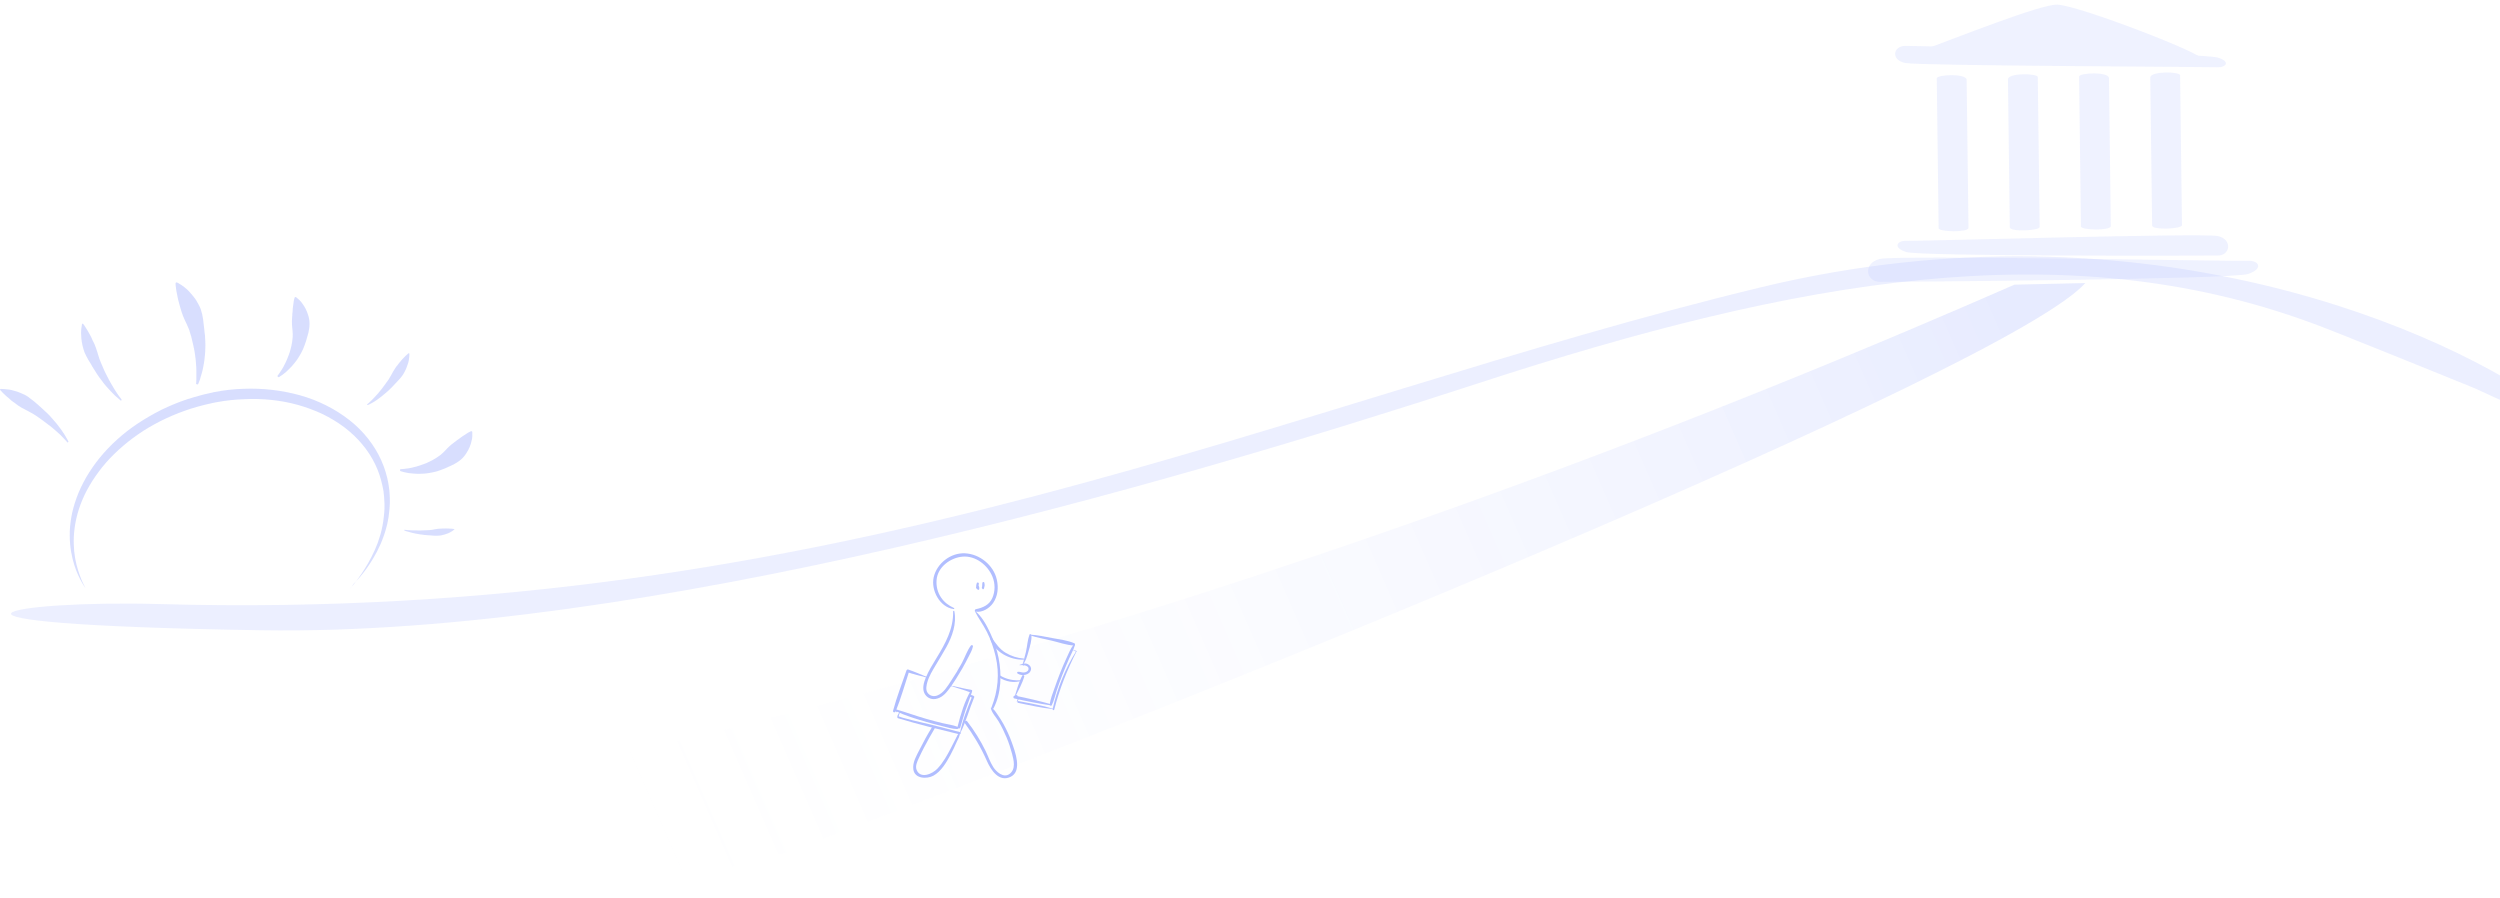 <svg width="1089" height="391" viewBox="0 0 1089 391" fill="none" xmlns="http://www.w3.org/2000/svg">
<path opacity="0.3" d="M767.395 125.064C933.727 84.981 1066.96 144.264 1112.79 178.916C1136.32 196.71 1077.96 169.111 1077.96 169.111C1077.96 169.111 1013.23 142.788 1007.14 140.766C899.187 100.951 783.047 121.561 644.238 166.855C505.428 212.149 279.908 277.191 113.975 274.548C-51.958 271.904 3.701 261.266 69.465 263.129C364.199 271.476 559.479 175.167 767.395 125.064Z" fill="#BFCAFF"/>
<path opacity="0.12" d="M327.334 376.821C156.834 392.321 -106.566 407.321 203.834 343.321C510.421 280.107 771.743 170.249 877.5 124L908.365 123.302C874.765 160.902 512.501 309.321 327.334 376.821Z" fill="url(#paint0_linear)"/>
<g opacity="0.25">
<path d="M966.089 102.826C959.667 101.44 833.967 105.133 830.255 104.925C826.544 104.717 824.222 107.803 830.315 109.772C836.408 111.741 960.802 111.374 966.195 111.307C971.588 111.24 972.512 104.211 966.089 102.826Z" fill="#BFCAFF"/>
<path d="M818.987 112.769C826.548 111.057 974.9 113.904 979.277 113.615C983.653 113.325 986.429 116.937 979.264 119.334C972.099 121.73 825.328 122.79 818.964 122.776C812.601 122.762 811.426 114.48 818.987 112.769Z" fill="#BFCAFF"/>
<path d="M936.662 33.815C936.626 30.887 949.63 31.144 949.651 32.817C949.671 34.491 950.441 96.411 950.461 98.085C950.482 99.758 937.489 100.338 937.462 98.246C937.436 96.154 936.698 36.744 936.662 33.815Z" fill="#BFCAFF"/>
<path d="M874.667 34.586C874.63 31.657 887.635 31.914 887.655 33.587C887.676 35.261 888.445 97.181 888.466 98.855C888.487 100.528 875.493 101.108 875.467 99.016C875.441 96.924 874.703 37.514 874.667 34.586Z" fill="#BFCAFF"/>
<path d="M918.663 34.039C918.627 31.11 905.633 31.69 905.654 33.364C905.675 35.037 906.444 96.957 906.465 98.631C906.486 100.305 919.49 100.561 919.464 98.469C919.438 96.377 918.7 36.968 918.663 34.039Z" fill="#BFCAFF"/>
<path d="M856.668 34.809C856.632 31.881 843.638 32.46 843.659 34.134C843.679 35.807 844.449 97.728 844.47 99.401C844.49 101.075 857.494 101.332 857.468 99.24C857.443 97.148 856.704 37.738 856.668 34.809Z" fill="#BFCAFF"/>
<path d="M896.033 2.022C888.673 1.916 852.412 16.382 835.179 22.759C833.566 25.47 954.754 26.893 958.76 25.709C962.766 24.524 905.233 2.155 896.033 2.022Z" fill="#BFCAFF"/>
<path d="M830.007 27.452C836.427 28.661 962.179 29.114 965.89 29.291C969.601 29.468 971.927 26.751 965.837 25.028C959.747 23.305 835.307 19.925 829.914 19.992C824.521 20.059 823.587 26.243 830.007 27.452Z" fill="#BFCAFF"/>
</g>
<g opacity="0.2">
<path d="M152.225 256.7C152.225 256.7 152.892 255.901 154.091 254.502C154.69 253.769 155.423 252.836 156.222 251.704C157.022 250.571 157.954 249.305 158.887 247.773C160.752 244.776 162.817 241.045 164.549 236.448C165.349 234.183 166.148 231.652 166.615 228.987C166.748 228.321 166.881 227.655 166.948 226.989C167.014 226.323 167.148 225.59 167.214 224.924C167.281 224.191 167.347 223.525 167.414 222.792C167.481 222.059 167.481 221.326 167.481 220.594C167.481 220.194 167.481 219.861 167.481 219.461C167.481 219.061 167.414 218.728 167.414 218.329C167.347 217.596 167.347 216.796 167.281 216.064C167.214 215.664 167.214 215.331 167.148 214.931L167.081 214.332V214.065L167.014 213.799C166.881 212.999 166.748 212.2 166.548 211.401C165.882 208.403 164.883 205.205 163.417 202.207C160.486 196.145 155.889 190.616 150.027 186.153C147.096 183.954 143.898 182.022 140.501 180.357C137.103 178.758 133.439 177.426 129.709 176.36C122.248 174.295 114.254 173.496 106.393 173.895C102.463 174.028 98.466 174.428 94.602 175.161L93.869 175.294H93.802C93.736 175.294 93.802 175.294 93.736 175.294L93.536 175.361L93.136 175.427L91.671 175.761L90.205 176.094L88.806 176.427C86.941 176.893 85.009 177.426 83.144 178.025C75.683 180.424 68.688 183.688 62.426 187.685C56.164 191.749 50.701 196.412 46.171 201.541C43.906 204.139 41.974 206.804 40.242 209.469C38.51 212.2 37.045 214.931 35.912 217.662C33.581 223.125 32.448 228.588 32.182 233.384C31.915 238.247 32.448 242.511 33.314 245.908C34.18 249.305 35.18 251.904 35.979 253.636C36.379 254.502 36.712 255.168 36.912 255.567C37.111 256.034 37.245 256.234 37.245 256.234C37.245 256.234 37.111 256.034 36.845 255.634C36.578 255.234 36.179 254.568 35.712 253.769C34.78 252.103 33.448 249.572 32.382 246.175C31.316 242.777 30.383 238.38 30.383 233.384C30.317 230.853 30.583 228.188 31.049 225.39C31.516 222.592 32.315 219.728 33.381 216.796C35.513 210.934 38.91 205.005 43.44 199.409C47.97 193.88 53.566 188.751 60.094 184.421C63.358 182.289 66.756 180.29 70.353 178.492C73.951 176.76 77.748 175.161 81.612 173.895C83.543 173.296 85.542 172.696 87.54 172.163L89.073 171.764L90.538 171.43L92.004 171.097L92.403 171.031L92.603 170.964L92.803 170.897L93.536 170.764C97.6 169.965 101.73 169.499 105.927 169.365C114.254 169.032 122.647 169.965 130.575 172.163C138.502 174.362 145.963 178.092 152.159 182.955C158.421 187.818 163.217 194.08 166.148 200.675C167.614 204.006 168.613 207.337 169.213 210.801C169.346 211.6 169.412 212.4 169.546 213.199L169.612 213.532V213.865L169.679 214.465C169.679 214.865 169.746 215.264 169.746 215.664C169.812 216.463 169.812 217.263 169.812 218.062C169.812 218.462 169.812 218.862 169.812 219.261C169.812 219.661 169.746 220.061 169.746 220.46C169.679 221.26 169.679 221.993 169.546 222.792C169.479 223.525 169.346 224.324 169.279 225.057C169.013 226.523 168.813 227.988 168.413 229.32C167.747 232.052 166.814 234.583 165.815 236.915C163.817 241.511 161.418 245.242 159.353 248.106C158.287 249.572 157.288 250.771 156.356 251.837C155.423 252.836 154.624 253.769 153.957 254.435C152.958 256.034 152.225 256.7 152.225 256.7Z" fill="#3B5BFB"/>
<path d="M29.317 192.681C29.317 192.681 29.251 192.548 29.051 192.348C28.851 192.148 28.585 191.882 28.252 191.482C27.918 191.149 27.452 190.683 26.986 190.15C26.52 189.617 25.92 189.084 25.254 188.484C24.588 187.885 23.921 187.285 23.122 186.619C22.323 186.019 21.59 185.287 20.657 184.687C19.791 184.021 18.859 183.355 17.992 182.689C17.127 182.022 16.127 181.423 15.195 180.757C14.262 180.157 13.196 179.624 12.264 179.091C11.264 178.558 10.265 178.092 9.332 177.559C8.4 177.026 7.534 176.427 6.801 175.827C6.601 175.694 6.401 175.561 6.201 175.361C6.002 175.228 5.802 175.094 5.602 174.961C5.202 174.695 4.869 174.428 4.536 174.095C3.87 173.562 3.27 172.963 2.671 172.496C2.138 172.03 1.671 171.564 1.272 171.164C0.872 170.764 0.606 170.431 0.406 170.231C0.206 170.031 0.073 169.898 0.073 169.898C-0.061 169.765 0.006 169.565 0.139 169.499C0.206 169.432 0.272 169.432 0.272 169.432C0.272 169.432 0.406 169.432 0.739 169.432C1.072 169.432 1.472 169.432 2.005 169.499C2.537 169.565 3.204 169.632 4.003 169.698C4.736 169.832 5.602 170.031 6.468 170.298C7.334 170.564 8.333 170.831 9.266 171.297C10.198 171.697 11.264 172.163 12.197 172.829C13.13 173.496 14.062 174.228 14.995 174.961C15.861 175.76 16.793 176.56 17.726 177.359C18.592 178.225 19.525 178.958 20.391 179.824C21.257 180.624 22.056 181.49 22.789 182.356C24.321 184.021 25.587 185.686 26.653 187.152C27.719 188.618 28.451 189.883 28.984 190.816C29.251 191.282 29.451 191.615 29.584 191.882C29.717 192.148 29.784 192.281 29.784 192.281C29.85 192.415 29.784 192.548 29.651 192.615C29.517 192.814 29.384 192.748 29.317 192.681Z" fill="#3B5BFB"/>
<path d="M52.7 174.561C52.7 174.561 52.566 174.495 52.367 174.295C52.167 174.095 51.834 173.829 51.434 173.496C50.635 172.829 49.502 171.83 48.303 170.498C47.037 169.166 45.638 167.633 44.306 165.768C43.573 164.902 42.907 163.903 42.241 162.904C41.575 161.904 40.975 160.838 40.309 159.839C39.709 158.773 39.11 157.707 38.444 156.708C37.844 155.642 37.311 154.576 36.845 153.577C36.445 152.511 36.179 151.445 35.912 150.38C35.646 149.38 35.579 148.381 35.446 147.448C35.379 146.516 35.313 145.716 35.313 144.917C35.313 144.184 35.379 143.518 35.446 142.918C35.513 142.386 35.579 141.919 35.646 141.653C35.712 141.386 35.712 141.186 35.712 141.186C35.779 141.053 35.912 140.92 36.045 140.987C36.112 140.987 36.179 141.053 36.179 141.053C36.179 141.053 36.312 141.186 36.445 141.386C36.645 141.653 36.911 141.986 37.178 142.452C37.511 142.918 37.844 143.451 38.177 144.051C38.51 144.717 38.977 145.383 39.376 146.183C39.576 146.582 39.776 146.982 39.976 147.382C40.042 147.582 40.176 147.782 40.242 148.048C40.376 148.248 40.442 148.448 40.575 148.714C41.042 149.58 41.441 150.513 41.775 151.512C42.174 152.511 42.441 153.577 42.774 154.643C43.107 155.709 43.44 156.841 43.906 157.841C44.373 158.907 44.772 159.972 45.239 160.972C45.705 161.971 46.171 163.037 46.704 163.969C47.17 164.969 47.703 165.835 48.17 166.701C48.636 167.567 49.102 168.366 49.569 169.099C50.035 169.832 50.435 170.498 50.834 171.097C51.234 171.697 51.567 172.163 51.9 172.63C52.233 173.029 52.433 173.362 52.633 173.562C52.833 173.762 52.9 173.895 52.9 173.895C52.966 174.029 52.966 174.162 52.833 174.295C52.9 174.628 52.766 174.628 52.7 174.561Z" fill="#3B5BFB"/>
<path d="M159.953 176.093C159.953 176.093 160.286 175.827 160.885 175.294C161.152 175.028 161.552 174.695 161.951 174.295C162.351 173.895 162.751 173.495 163.217 172.963C163.683 172.496 164.15 171.963 164.683 171.364C165.149 170.764 165.682 170.165 166.215 169.498C166.748 168.832 167.214 168.166 167.747 167.433C168.28 166.767 168.746 165.968 169.279 165.302C169.745 164.569 170.212 163.769 170.611 163.037C171.011 162.237 171.411 161.504 171.877 160.838C172.277 160.105 172.743 159.506 173.276 158.906C173.742 158.307 174.142 157.707 174.608 157.241C175.008 156.708 175.475 156.242 175.874 155.842C176.274 155.442 176.607 155.043 176.94 154.776C177.54 154.177 177.939 153.91 177.939 153.91C178.073 153.843 178.206 153.843 178.272 153.977C178.272 154.043 178.339 154.043 178.339 154.11C178.339 154.11 178.339 154.643 178.272 155.442C178.206 155.842 178.139 156.375 178.073 156.974C178.006 157.574 177.806 158.174 177.54 158.84C177.34 159.506 177.073 160.239 176.74 160.971C176.407 161.704 176.007 162.437 175.541 163.236C175.008 163.969 174.475 164.635 173.809 165.368C173.143 166.034 172.543 166.767 171.877 167.433C171.211 168.099 170.611 168.832 169.945 169.432C169.279 170.098 168.613 170.698 167.947 171.23C167.281 171.83 166.615 172.363 166.015 172.829C165.415 173.296 164.749 173.762 164.216 174.162C163.084 174.961 162.085 175.561 161.352 175.894C160.619 176.293 160.219 176.427 160.219 176.427C160.086 176.493 160.019 176.427 159.953 176.293C159.886 176.227 159.886 176.16 159.953 176.093Z" fill="#3B5BFB"/>
<path d="M176.252 230.773C176.252 230.773 176.606 230.83 177.2 230.874C177.794 230.918 178.594 231.008 179.668 231.028C180.651 231.071 181.873 231.102 183.13 231.077C184.387 231.051 185.735 231.002 187.025 230.919C187.357 230.883 187.688 230.848 188.019 230.813C188.35 230.778 188.682 230.743 188.99 230.617C189.652 230.547 190.292 230.385 190.863 230.338C191.434 230.291 192.062 230.278 192.633 230.231C193.17 230.241 193.741 230.194 194.278 230.204C194.758 230.18 195.261 230.247 195.649 230.246C196.038 230.245 196.426 230.245 196.781 230.301C197.375 230.345 197.786 230.435 197.786 230.435C197.844 230.47 197.958 230.538 197.924 230.595C197.89 230.652 197.89 230.652 197.856 230.709C197.856 230.709 197.57 230.927 197.034 231.306C196.783 231.466 196.407 231.707 196.065 231.891C195.688 232.131 195.197 232.304 194.707 232.477C194.182 232.706 193.634 232.845 193.086 232.983C192.503 233.179 191.898 233.283 191.178 233.319C190.516 233.389 189.83 233.368 189.145 233.347C188.459 233.326 187.717 233.27 187.065 233.192C186.38 233.171 185.671 233.058 184.986 233.037C184.334 232.959 183.626 232.846 182.974 232.768C182.357 232.632 181.706 232.554 181.145 232.452C180.585 232.351 180.059 232.192 179.499 232.091C178.505 231.808 177.682 231.627 177.099 231.434C176.515 231.241 176.195 231.128 176.195 231.128C176.138 231.094 176.115 231.002 176.092 230.911C176.103 230.762 176.194 230.739 176.252 230.773Z" fill="#3B5BFB"/>
<path d="M85.409 167.034C85.409 167.034 85.409 166.834 85.475 166.501C85.475 166.168 85.542 165.701 85.542 165.035C85.542 164.436 85.542 163.636 85.542 162.77C85.542 162.371 85.542 161.904 85.542 161.371C85.542 160.905 85.475 160.372 85.475 159.839C85.475 158.773 85.275 157.641 85.209 156.442C85.009 155.243 84.942 153.977 84.676 152.711C84.543 152.045 84.409 151.445 84.276 150.779C84.143 150.113 84.01 149.447 83.81 148.781C83.677 148.115 83.543 147.448 83.344 146.782C83.144 146.116 82.944 145.45 82.744 144.85L82.477 143.851C82.344 143.518 82.211 143.185 82.078 142.918C81.811 142.319 81.545 141.653 81.278 141.053C81.012 140.454 80.679 139.854 80.412 139.255C80.146 138.655 79.879 138.055 79.68 137.522C79.48 136.923 79.28 136.39 79.08 135.79C78.88 135.191 78.747 134.658 78.547 134.058C78.281 132.926 77.948 131.86 77.681 130.861C77.548 130.328 77.481 129.862 77.348 129.395C77.281 129.129 77.281 128.929 77.215 128.662C77.148 128.463 77.082 128.196 77.082 127.996C76.882 127.13 76.748 126.331 76.682 125.665C76.615 124.999 76.549 124.466 76.482 124.066C76.482 123.666 76.482 123.466 76.482 123.466C76.482 123.2 76.682 123 76.948 123C77.015 123 77.082 123 77.148 123.067C77.148 123.067 77.348 123.133 77.681 123.333C78.014 123.533 78.481 123.799 79.08 124.199C79.68 124.599 80.346 125.065 81.079 125.731C81.478 125.998 81.811 126.397 82.211 126.797C82.544 127.197 82.944 127.597 83.344 128.063C84.076 128.929 84.942 129.928 85.608 131.061C85.942 131.66 86.275 132.193 86.608 132.859C86.941 133.459 87.274 134.125 87.474 134.791C87.94 136.19 88.273 137.656 88.473 139.121C88.54 139.854 88.673 140.653 88.739 141.386L88.873 142.519L89.006 143.651C89.073 144.384 89.139 145.183 89.272 145.916C89.339 146.649 89.339 147.448 89.406 148.181C89.406 148.914 89.472 149.647 89.472 150.38C89.472 151.112 89.406 151.845 89.406 152.511C89.406 153.244 89.339 153.91 89.272 154.576C89.206 155.243 89.139 155.909 89.073 156.575C88.873 157.841 88.739 159.04 88.473 160.172C88.273 161.238 88.007 162.237 87.74 163.103C87.474 163.969 87.274 164.702 87.074 165.368C86.874 165.968 86.674 166.434 86.541 166.767C86.408 167.1 86.341 167.234 86.341 167.234C86.275 167.433 86.008 167.5 85.808 167.433C85.475 167.367 85.409 167.234 85.409 167.034Z" fill="#3B5BFB"/>
<path d="M120.916 163.636C120.916 163.636 121.315 163.17 121.848 162.37C122.115 161.971 122.448 161.438 122.847 160.838C123.247 160.239 123.58 159.573 123.98 158.773C124.38 158.04 124.779 157.174 125.112 156.308C125.445 155.442 125.845 154.51 126.178 153.51C126.511 152.511 126.711 151.512 126.978 150.446C127.178 149.38 127.377 148.381 127.444 147.315C127.511 146.782 127.511 146.249 127.511 145.716C127.511 145.183 127.444 144.65 127.444 144.184C127.377 143.185 127.178 142.186 127.178 141.186C127.111 140.254 127.178 139.321 127.244 138.388C127.244 138.189 127.244 137.922 127.311 137.722C127.311 137.522 127.311 137.256 127.311 137.056C127.377 136.59 127.377 136.19 127.444 135.79C127.444 134.991 127.577 134.192 127.644 133.459C127.71 132.726 127.844 132.06 127.91 131.527C127.977 130.994 128.044 130.528 128.177 130.195C128.243 129.861 128.31 129.728 128.31 129.728C128.377 129.462 128.643 129.329 128.843 129.395C128.91 129.395 128.91 129.395 128.976 129.462C128.976 129.462 129.109 129.528 129.376 129.795C129.642 129.995 129.975 130.328 130.442 130.727C130.908 131.127 131.308 131.66 131.774 132.326C132.307 132.992 132.707 133.725 133.173 134.591C133.573 135.457 134.039 136.457 134.306 137.522C134.639 138.588 134.838 139.787 134.838 141.053C134.838 142.319 134.639 143.585 134.372 144.85C134.239 145.45 134.039 146.116 133.839 146.716C133.639 147.315 133.506 147.981 133.306 148.581C132.907 149.847 132.44 150.979 131.974 152.178C131.441 153.311 130.841 154.376 130.242 155.376C129.642 156.375 128.976 157.308 128.31 158.107C127.644 158.973 126.978 159.706 126.312 160.372C125.645 161.038 125.046 161.571 124.513 162.104C123.98 162.57 123.447 162.97 122.981 163.303C122.115 163.903 121.582 164.236 121.582 164.236C121.382 164.369 121.182 164.302 121.049 164.103C120.782 163.903 120.849 163.703 120.916 163.636Z" fill="#3B5BFB"/>
<path d="M174.546 204.353C174.546 204.353 175.161 204.353 176.114 204.237C176.591 204.179 177.212 204.085 177.928 203.998C178.643 203.91 179.366 203.729 180.233 203.512C181.049 203.338 181.966 203.078 182.841 202.767C183.715 202.456 184.683 202.152 185.658 201.754C186.633 201.356 187.522 200.857 188.504 200.365C189.443 199.822 190.332 199.323 191.184 198.68C191.632 198.383 192.036 198.036 192.441 197.689C192.845 197.342 193.206 196.945 193.56 196.641C194.275 195.94 194.903 195.137 195.662 194.487C196.326 193.829 197.077 193.272 197.829 192.715C197.98 192.585 198.182 192.412 198.378 192.332C198.529 192.202 198.731 192.029 198.883 191.898C199.28 191.645 199.584 191.385 199.93 191.175C200.537 190.655 201.231 190.235 201.83 189.809C202.43 189.382 203.022 189.049 203.47 188.753C203.918 188.456 204.315 188.203 204.654 188.088C204.951 187.921 205.095 187.885 205.095 187.885C205.341 187.762 205.615 187.878 205.695 188.073C205.738 188.123 205.738 188.123 205.731 188.217C205.731 188.217 205.767 188.362 205.739 188.737C205.76 189.07 205.725 189.539 205.725 190.154C205.725 190.768 205.581 191.418 205.379 192.206C205.221 193.044 204.925 193.825 204.571 194.742C204.174 195.61 203.719 196.614 203.084 197.511C202.492 198.457 201.712 199.39 200.752 200.214C199.791 201.038 198.7 201.711 197.566 202.333C197.024 202.622 196.389 202.904 195.803 203.143C195.218 203.382 194.626 203.714 194.041 203.953C192.82 204.474 191.657 204.858 190.443 205.285C189.237 205.618 188.037 205.857 186.889 206.052C185.74 206.248 184.598 206.35 183.558 206.365C182.467 206.423 181.477 206.395 180.537 206.323C179.598 206.251 178.803 206.143 178.052 206.086C177.351 205.985 176.7 205.841 176.144 205.704C175.125 205.437 174.525 205.249 174.525 205.249C174.294 205.184 174.214 204.989 174.279 204.758C174.257 204.426 174.452 204.346 174.546 204.353Z" fill="#3B5BFB"/>
</g>
<g opacity="0.4">
<g clip-path="url(#clip0)">
<path d="M415.586 264.874C413.207 263.734 411.418 262.463 409.91 260.253C408.393 258.035 407.771 255.352 407.966 252.7C408.378 247.04 413.961 242.923 419.288 242.473C424.988 241.993 430.244 246.149 432.32 251.212C433.526 254.15 433.541 257.57 432.266 260.478C430.897 263.602 428.129 264.711 425.042 265.378C424.529 265.486 424.505 266.339 425.042 266.432C427.896 266.905 430.967 264.99 432.561 262.711C434.692 259.663 435.011 255.98 434.202 252.421C432.764 246.118 426.737 241.341 420.361 241.016C414.093 240.698 408.051 245.451 406.706 251.483C405.462 257.097 409.334 264.486 415.4 265.308C415.649 265.339 415.851 265.006 415.586 264.874Z" fill="#3C5DFF"/>
<path d="M415.182 266.324C415.353 273.93 411.807 280.304 407.942 286.623C406.232 289.422 404.474 292.253 403.222 295.292C402.421 297.238 401.69 299.797 402.616 301.844C403.479 303.759 405.439 304.837 407.546 304.472C410.197 304.007 411.908 302.162 413.456 300.084C415.54 297.277 417.39 294.284 419.132 291.26C420.073 289.632 420.952 287.965 421.799 286.282C422.546 284.809 423.502 283.243 423.806 281.607C423.907 281.041 423.246 280.785 422.904 281.227C421.263 283.374 420.322 286.344 419.031 288.74C417.577 291.431 415.975 294.044 414.28 296.595C412.717 298.952 411.053 301.875 408.285 302.953C406.652 303.589 404.871 303.1 403.953 301.611C403.16 300.324 403.58 298.463 403.953 297.122C404.684 294.493 406.278 291.989 407.647 289.655C409.171 287.057 410.796 284.522 412.243 281.878C414.809 277.202 416.792 271.635 415.711 266.254C415.641 265.967 415.182 266.037 415.182 266.324Z" fill="#3C5DFF"/>
<path d="M403.821 294.92C401.092 293.765 398.417 292.609 395.61 291.64C395.283 291.524 394.956 291.764 394.855 292.066C392.88 297.851 390.594 303.674 389.023 309.582C388.821 310.327 389.871 310.567 390.151 309.892C392.452 304.224 394.132 298.2 396.037 292.384C395.788 292.524 395.532 292.671 395.283 292.811C398.075 293.734 400.882 294.424 403.72 295.152C403.86 295.191 403.961 294.974 403.821 294.92Z" fill="#3C5DFF"/>
<path d="M415.26 299.169C417.725 299.967 420.275 300.642 422.67 301.604C423.386 301.89 423.743 300.572 422.981 300.464C420.423 300.092 417.873 299.401 415.338 298.859C415.143 298.812 415.065 299.099 415.26 299.169Z" fill="#3C5DFF"/>
<path d="M423.176 301.534C423.269 301.379 423.362 301.216 423.456 301.061C423.658 300.712 423.121 300.402 422.919 300.743C420.143 305.488 418.432 311.288 417.103 316.592C416.908 317.359 418.067 317.677 418.292 316.917C419.047 314.343 419.778 311.776 420.617 309.233C421.527 306.473 422.709 303.782 423.495 300.983H422.888L423.067 301.518C423.075 301.573 423.145 301.58 423.176 301.534Z" fill="#3C5DFF"/>
<path d="M390.758 310.28C390.765 309.985 390.742 309.699 390.703 309.412C390.516 309.52 390.322 309.629 390.135 309.737C394.327 311.73 398.852 313.102 403.3 314.397C405.633 315.08 407.989 315.692 410.345 316.274C412.468 316.793 414.731 317.53 416.924 317.584C417.546 317.6 417.569 316.778 417.064 316.576C415.065 315.793 412.779 315.529 410.688 315.033C408.324 314.475 405.975 313.847 403.635 313.18C399.195 311.924 394.863 310.311 390.431 309.039C390.05 308.931 389.824 309.396 390.065 309.667C390.252 309.9 390.462 310.109 390.68 310.303C390.703 310.342 390.758 310.327 390.758 310.28Z" fill="#3C5DFF"/>
<path d="M391.862 309.947C391.566 310.52 391.325 311.156 390.975 311.691C390.757 312.025 391.379 312.296 391.473 311.901C391.621 311.272 391.924 310.668 392.142 310.063C392.204 309.9 391.939 309.791 391.862 309.947Z" fill="#3C5DFF"/>
<path d="M391.162 311.777C390.781 312.156 390.82 312.087 390.913 312.614C390.936 312.73 391.037 312.816 391.146 312.847C399.933 315.537 408.946 317.685 417.872 319.848C418.487 319.996 418.743 319.065 418.137 318.902C413.689 317.708 409.218 316.584 404.754 315.46C403.526 315.149 391.201 312.459 391.294 311.854C391.302 311.777 391.224 311.715 391.162 311.777Z" fill="#3C5DFF"/>
<path d="M418.23 319.491C420.773 314.483 422.219 308.9 424.381 303.705C424.49 303.441 424.264 303.193 424.039 303.1C423.611 302.898 423.168 302.751 422.709 302.642C422.25 302.511 421.947 303.193 422.383 303.418C422.942 303.705 423.199 303.821 423.782 304.046C423.666 303.844 423.557 303.643 423.44 303.441C421.356 308.574 419.171 313.986 418.137 319.445C418.121 319.507 418.199 319.546 418.23 319.491Z" fill="#3C5DFF"/>
<path d="M424.575 266.107C426.146 269.255 428.285 272.1 429.886 275.256C431.589 278.614 432.826 282.196 433.681 285.856C435.47 293.493 434.739 300.921 431.877 308.171C431.675 308.691 432.522 309.039 432.779 308.551C436.208 301.937 436.372 293.896 435.011 286.732C434.288 282.94 432.989 279.273 431.364 275.776C429.746 272.287 427.694 268.479 424.653 266.037C424.614 265.998 424.544 266.045 424.575 266.107Z" fill="#3C5DFF"/>
<path d="M445.835 289.36C445.851 289.415 446.932 287.197 446.978 287.065C447.39 285.964 447.709 284.832 448.028 283.708C448.627 281.544 449.513 278.924 449.28 276.667C449.233 276.187 448.627 276.109 448.448 276.551C447.53 278.854 447.453 281.684 446.869 284.111C446.543 285.476 446.177 286.84 445.796 288.189C445.664 288.647 445.268 289.384 445.586 289.833C445.641 289.911 445.719 289.926 445.804 289.888C445.859 289.864 445.905 289.841 445.96 289.818C445.991 289.802 446.014 289.763 446.014 289.725C446.022 289.469 446.03 289.554 445.929 289.314C445.905 289.267 445.827 289.306 445.835 289.36Z" fill="#3C5DFF"/>
<path d="M448.495 276.706C451.558 277.714 454.855 278.311 458.005 279.04C461.146 279.769 464.506 281.01 467.733 281.18C468.222 281.203 468.464 280.428 467.997 280.219C465.065 278.908 461.465 278.536 458.324 277.924C455.135 277.303 451.784 276.598 448.541 276.443C448.37 276.435 448.355 276.66 448.495 276.706Z" fill="#3C5DFF"/>
<path d="M467.421 281.358C467.631 281.281 467.849 281.211 468.059 281.134C467.942 280.986 467.826 280.831 467.717 280.684C466.302 282.552 465.376 284.917 464.397 287.042C463.471 289.05 462.616 291.082 461.799 293.129C460.913 295.354 460.089 297.61 459.311 299.874C458.541 302.115 457.499 304.534 457.297 306.899C457.258 307.357 457.958 307.535 458.16 307.132C459.14 305.209 459.583 302.929 460.26 300.882C461.006 298.611 461.83 296.354 462.694 294.121C463.627 291.71 464.622 289.322 465.664 286.957C466.535 284.972 467.67 283.002 468.277 280.924C468.378 280.583 467.896 280.397 467.717 280.684C467.592 280.878 467.476 281.072 467.351 281.265C467.32 281.312 467.367 281.382 467.421 281.358Z" fill="#3C5DFF"/>
<path d="M457.943 306.783C452.756 305.349 447.499 304.092 442.219 303.046C442.266 303.426 442.32 303.813 442.367 304.193C442.6 304.03 442.834 303.86 443.059 303.689C443.479 303.379 443.254 302.627 442.678 302.798C442.414 302.875 442.142 302.96 441.877 303.046C441.31 303.224 441.24 304.108 441.877 304.255C447.142 305.465 452.46 306.465 457.803 307.279C458.129 307.326 458.269 306.868 457.943 306.783Z" fill="#3C5DFF"/>
<path d="M442.32 303.348C443.658 300.595 445.361 297.618 446.17 294.672C446.31 294.152 445.555 293.826 445.299 294.307C443.837 296.998 442.989 300.324 442.04 303.232C441.986 303.395 442.243 303.503 442.32 303.348Z" fill="#3C5DFF"/>
<path d="M445.921 286.864C443.09 286.646 440.516 285.809 438.075 284.359C435.369 282.746 433.922 280.443 432.11 277.993C431.862 277.652 431.271 277.846 431.403 278.288C433.036 284.064 440.299 287.639 445.921 287.337C446.224 287.313 446.224 286.887 445.921 286.864Z" fill="#3C5DFF"/>
<path d="M445.151 296.292C441.706 296.587 438.448 295.99 435.493 294.168C434.972 293.85 434.513 294.648 435.019 294.974C438.082 296.959 441.69 297.688 445.174 296.47C445.267 296.439 445.26 296.277 445.151 296.292Z" fill="#3C5DFF"/>
<path d="M444.179 289.763C445.4 289.632 448.44 289.686 447.989 291.655C447.795 292.524 446.768 292.873 446.006 292.943C445.128 293.012 444.327 292.57 443.471 292.625C443.044 292.648 442.919 293.16 443.261 293.4C445.096 294.672 448.58 294.137 449.093 291.694C449.311 290.671 448.619 289.794 447.771 289.329C446.566 288.662 445.33 289.213 444.156 289.608C444.07 289.624 444.078 289.779 444.179 289.763Z" fill="#3C5DFF"/>
<path d="M431.59 308.404C431.939 310.404 433.946 312.467 434.98 314.219C436.317 316.483 437.476 318.856 438.487 321.283C439.436 323.562 440.198 325.904 440.835 328.284C441.613 331.184 442.6 335.146 439.661 337.193C437.064 339.008 433.969 336.162 432.686 334.169C431.278 331.991 430.446 329.401 429.311 327.082C427.087 322.531 424.381 318.189 421.278 314.188C420.827 313.606 419.817 314.382 420.252 314.979C424.047 320.135 427.297 325.563 429.871 331.432C431.621 335.418 435.167 340.938 440.322 338.333C445.431 335.751 442.072 327.199 440.757 323.446C439.778 320.639 438.51 317.941 437.087 315.343C436.333 313.971 435.478 312.645 434.591 311.358C433.837 310.272 433.02 308.838 431.792 308.272C431.675 308.202 431.566 308.287 431.59 308.404Z" fill="#3C5DFF"/>
<path d="M418.005 319.36C417.173 319.678 416.9 320.6 416.504 321.368C415.757 322.795 415.05 324.237 414.311 325.671C412.639 328.92 410.835 332.208 408.292 334.867C406.177 337.077 400.944 339.496 399.264 335.325C398.611 333.696 399.521 331.797 400.19 330.339C400.897 328.788 401.667 327.261 402.445 325.741C403.891 322.911 405.493 320.182 407.087 317.429C407.499 316.708 406.418 316.088 405.983 316.785C404.023 319.879 402.289 323.113 400.641 326.377C399.28 329.075 397.414 332.045 397.849 335.17C398.424 339.271 403.751 339.442 406.582 337.891C409.987 336.03 412.219 332.161 414 328.881C415.019 327.005 415.928 325.059 416.776 323.105C417.227 322.066 418.285 320.515 418.02 319.375C418.012 319.367 418.005 319.36 418.005 319.36Z" fill="#3C5DFF"/>
<path d="M426.247 254.174C426.162 254.088 426.076 253.995 425.991 253.918C425.952 253.887 425.905 253.933 425.936 253.972C426.022 254.065 426.107 254.143 426.193 254.228C426.224 254.259 426.278 254.205 426.247 254.174Z" fill="#3C5DFF"/>
<path d="M425.726 254.678C425.983 255.228 426.014 255.879 425.796 256.453C426.014 256.399 426.224 256.337 426.442 256.283C425.851 255.81 426.154 254.903 426.379 254.313L425.47 254.065C425.353 254.709 425.205 255.36 425.159 256.004C425.12 256.539 425.952 256.632 426.084 256.128C426.239 255.538 426.294 254.91 426.379 254.313C426.465 253.724 425.664 253.476 425.47 254.065C425.151 255.011 424.949 256.314 425.975 256.895C426.169 257.004 426.504 256.918 426.543 256.663C426.667 255.848 426.48 255.143 425.843 254.6C425.781 254.538 425.695 254.6 425.726 254.678Z" fill="#3C5DFF"/>
<path d="M428.331 254.212C428.425 254.887 428.347 255.624 427.966 256.205C428.168 256.259 428.378 256.314 428.58 256.368C428.596 255.593 428.627 254.825 428.775 254.057H427.919C427.981 254.414 427.981 254.763 427.919 255.12C427.857 255.43 427.701 255.693 427.678 256.019C427.647 256.414 428.137 256.523 428.386 256.314C429.031 255.771 428.985 254.561 428.775 253.825C428.627 253.321 427.95 253.46 427.904 253.941C427.818 254.786 427.803 255.616 427.927 256.453C427.981 256.802 428.464 256.732 428.565 256.453C428.829 255.678 428.922 254.957 428.697 254.158C428.642 253.964 428.308 253.995 428.331 254.212Z" fill="#3C5DFF"/>
<path d="M466.893 282.925C467.476 283.212 468.082 283.475 468.642 283.816C468.86 283.948 469.023 283.56 468.775 283.498C468.145 283.328 467.538 283.072 466.924 282.847C466.877 282.824 466.846 282.909 466.893 282.925Z" fill="#3C5DFF"/>
<path d="M468.829 283.576C463.961 291.299 460.501 299.998 458.526 308.9C458.425 309.35 459.109 309.543 459.226 309.094C461.504 300.223 464.809 291.826 468.992 283.669C469.047 283.56 468.899 283.475 468.829 283.576Z" fill="#3C5DFF"/>
<path d="M458.681 308.714C453.806 307.217 448.712 306.395 443.712 305.395C443.199 305.294 442.981 306.077 443.495 306.178C448.518 307.179 453.557 308.38 458.658 308.869C458.751 308.877 458.759 308.737 458.681 308.714Z" fill="#3C5DFF"/>
<path d="M443.191 305.705C443.378 305.279 443.557 304.86 443.759 304.441C443.891 304.17 443.463 303.992 443.378 304.279C443.238 304.72 443.075 305.155 442.919 305.589C442.857 305.752 443.129 305.868 443.191 305.705Z" fill="#3C5DFF"/>
<path d="M415.237 299.029C414.964 298.913 414.692 298.789 414.42 298.657C414.163 298.525 413.946 298.347 413.642 298.355C413.51 298.355 413.417 298.533 413.534 298.626C413.728 298.797 413.922 298.804 414.179 298.859C414.521 298.921 414.863 299.022 415.198 299.122C415.252 299.122 415.291 299.045 415.237 299.029Z" fill="#3C5DFF"/>
</g>
</g>
<defs>
<linearGradient id="paint0_linear" x1="870" y1="136.5" x2="290.5" y2="390" gradientUnits="userSpaceOnUse">
<stop stop-color="#3C5DFF"/>
<stop offset="1" stop-color="white" stop-opacity="0"/>
</linearGradient>
<clipPath id="clip0">
<rect width="80" height="98" fill="white" transform="translate(389 241)"/>
</clipPath>
</defs>
</svg>
